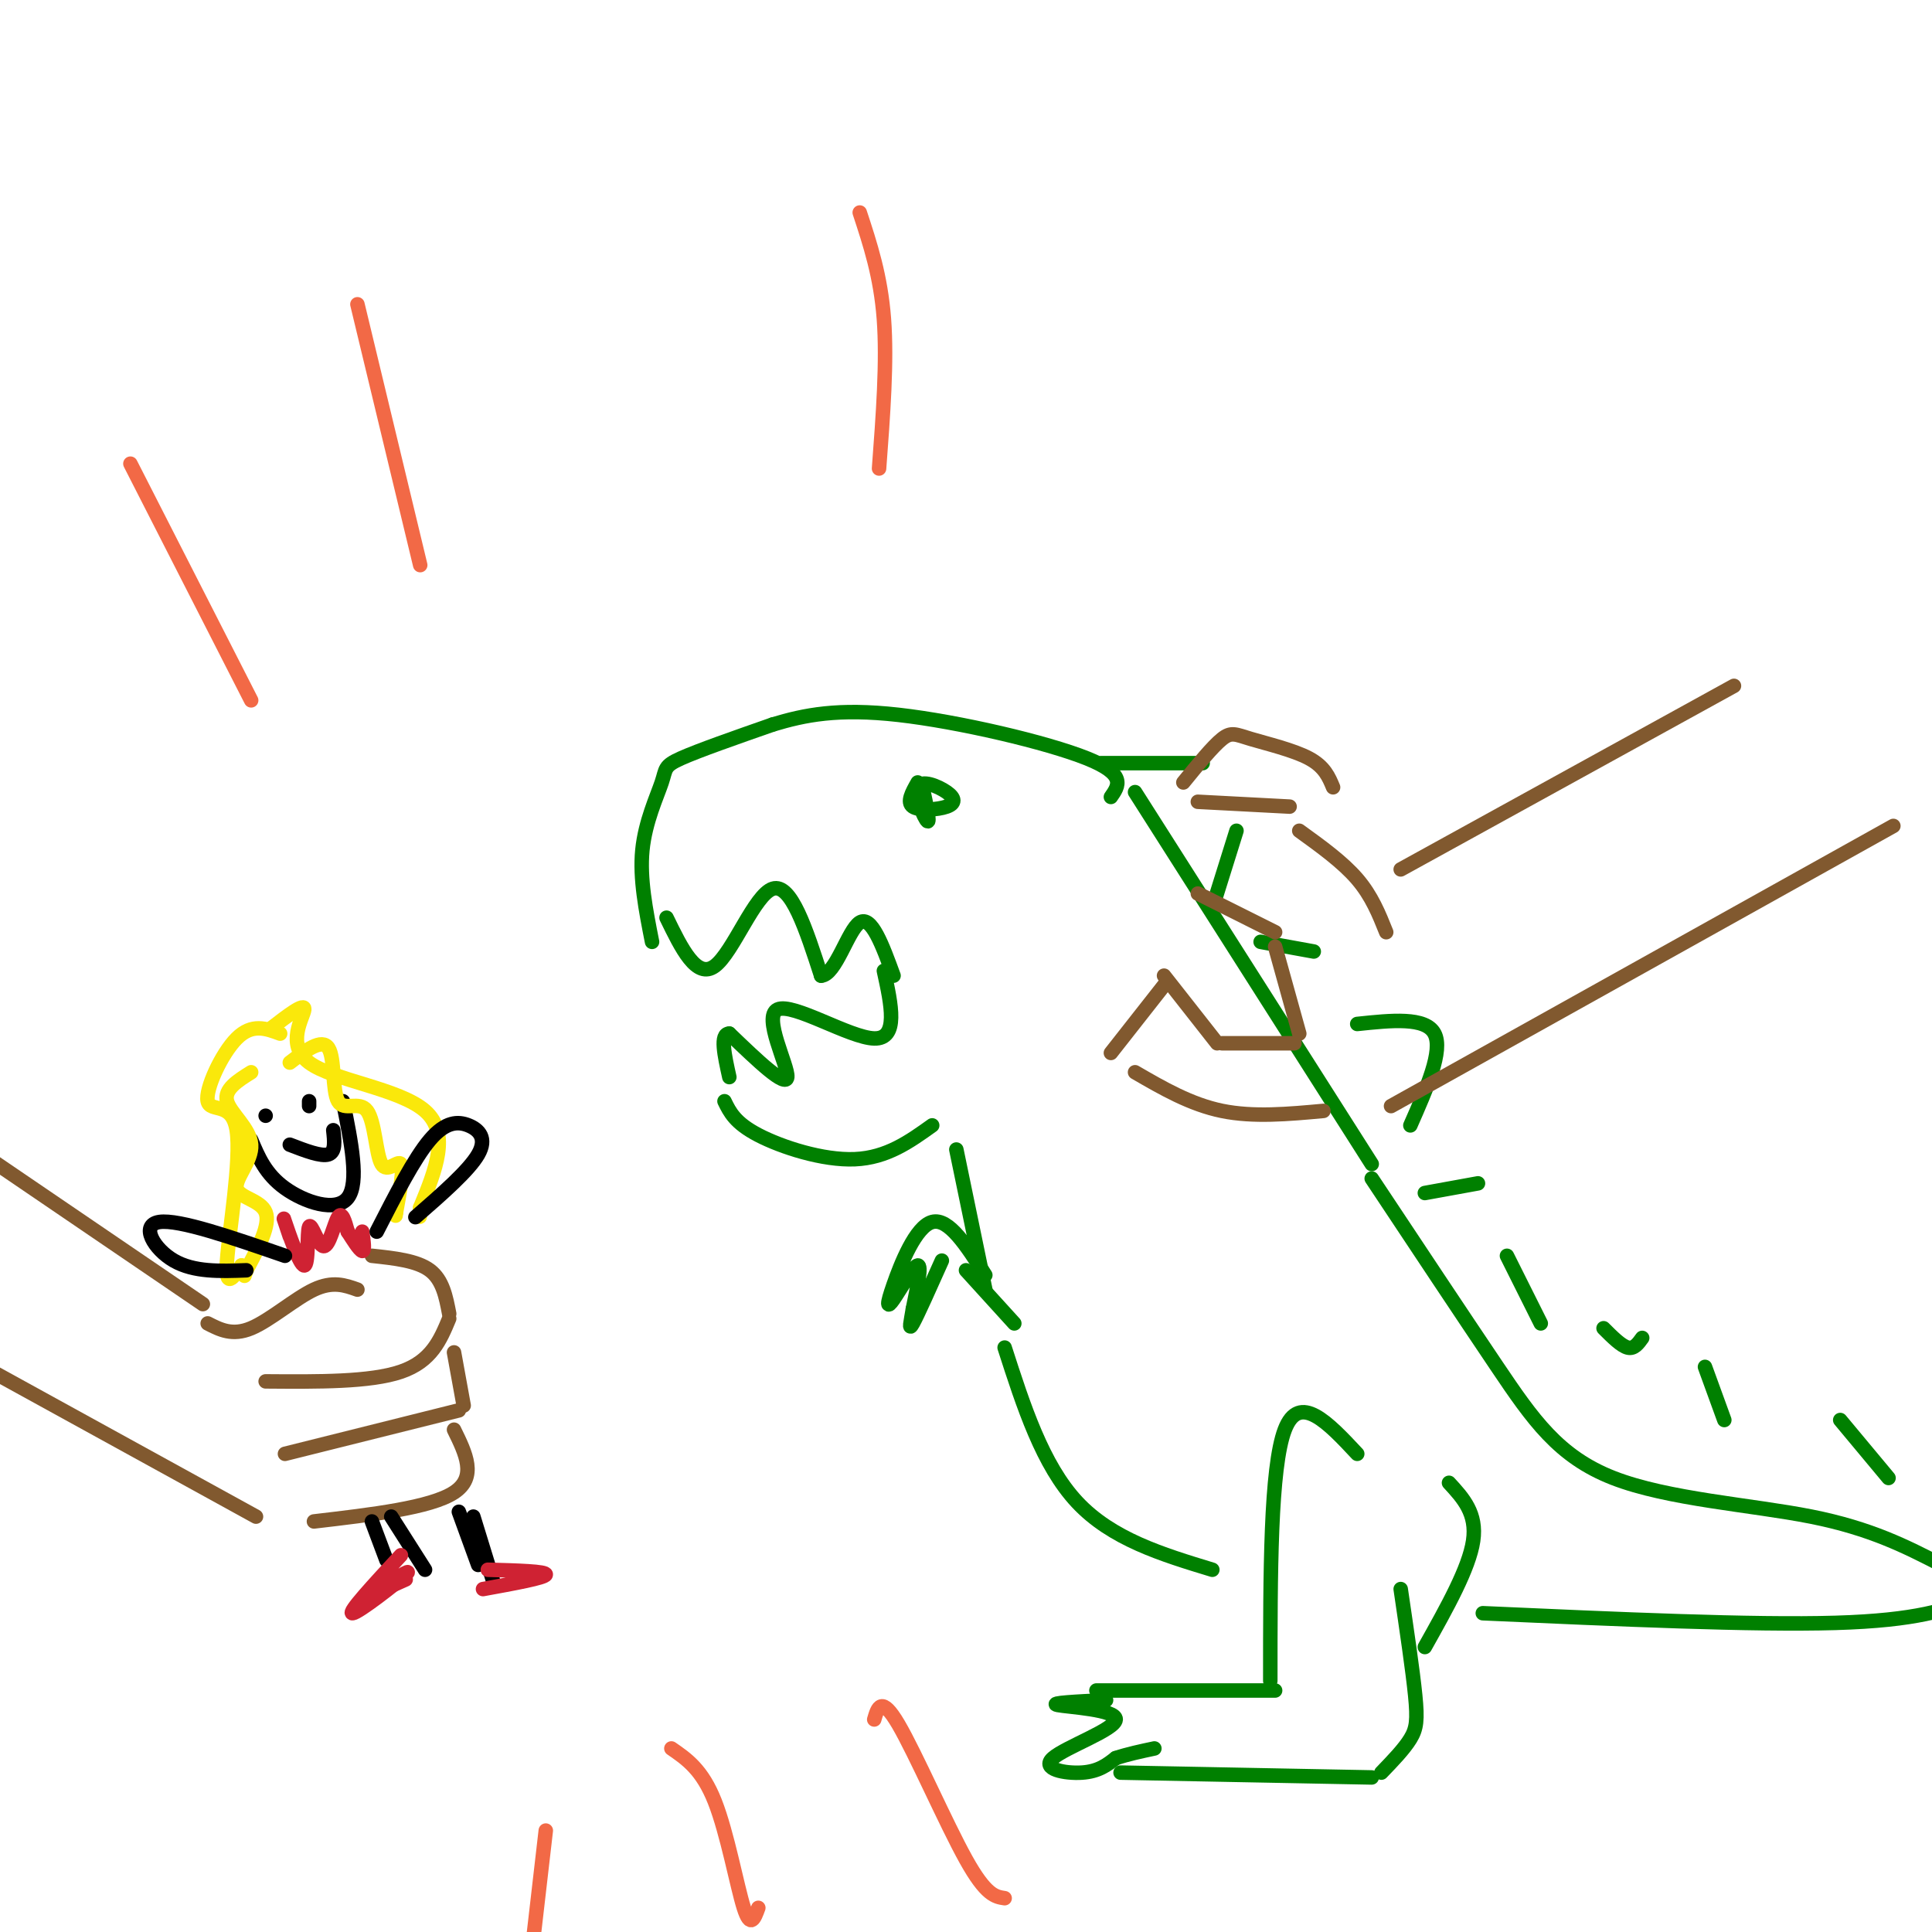 <svg viewBox='0 0 400 400' version='1.1' xmlns='http://www.w3.org/2000/svg' xmlns:xlink='http://www.w3.org/1999/xlink'><g fill='none' stroke='rgb(0,128,0)' stroke-width='3' stroke-linecap='round' stroke-linejoin='round'><path d='M135,195c-1.292,-6.554 -2.583,-13.107 -2,-19c0.583,-5.893 3.042,-11.125 4,-14c0.958,-2.875 0.417,-3.393 4,-5c3.583,-1.607 11.292,-4.304 19,-7'/><path d='M160,150c6.560,-1.976 13.458,-3.417 26,-2c12.542,1.417 30.726,5.690 39,9c8.274,3.310 6.637,5.655 5,8'/><path d='M138,190c3.111,6.400 6.222,12.800 10,10c3.778,-2.800 8.222,-14.800 12,-16c3.778,-1.200 6.889,8.400 10,18'/><path d='M170,202c3.022,-0.133 5.578,-9.467 8,-11c2.422,-1.533 4.711,4.733 7,11'/><path d='M183,201c1.548,7.065 3.095,14.131 -2,14c-5.095,-0.131 -16.833,-7.458 -20,-6c-3.167,1.458 2.238,11.702 2,14c-0.238,2.298 -6.119,-3.351 -12,-9'/><path d='M151,214c-2.000,0.000 -1.000,4.500 0,9'/><path d='M150,228c1.089,2.244 2.178,4.489 7,7c4.822,2.511 13.378,5.289 20,5c6.622,-0.289 11.311,-3.644 16,-7'/><path d='M235,164c0.000,0.000 49.000,77.000 49,77'/><path d='M198,238c0.000,0.000 6.000,29.000 6,29'/><path d='M204,264c-3.785,-5.960 -7.569,-11.920 -11,-11c-3.431,0.920 -6.507,8.721 -8,13c-1.493,4.279 -1.402,5.037 0,3c1.402,-2.037 4.115,-6.868 5,-7c0.885,-0.132 -0.057,4.434 -1,9'/><path d='M189,271c-0.422,2.644 -0.978,4.756 0,3c0.978,-1.756 3.489,-7.378 6,-13'/><path d='M200,263c0.000,0.000 10.000,11.000 10,11'/><path d='M208,279c3.917,12.167 7.833,24.333 15,32c7.167,7.667 17.583,10.833 28,14'/><path d='M281,301c-6.000,-6.417 -12.000,-12.833 -15,-5c-3.000,7.833 -3.000,29.917 -3,52'/><path d='M264,350c0.000,0.000 -37.000,0.000 -37,0'/><path d='M229,352c-6.016,0.297 -12.032,0.593 -10,1c2.032,0.407 12.112,0.923 12,3c-0.112,2.077 -10.415,5.713 -13,8c-2.585,2.287 2.547,3.225 6,3c3.453,-0.225 5.226,-1.612 7,-3'/><path d='M231,364c2.500,-0.833 5.250,-1.417 8,-2'/><path d='M232,367c0.000,0.000 52.000,1.000 52,1'/><path d='M286,367c2.356,-2.444 4.711,-4.889 6,-7c1.289,-2.111 1.511,-3.889 1,-9c-0.511,-5.111 -1.756,-13.556 -3,-22'/><path d='M295,341c4.583,-8.167 9.167,-16.333 10,-22c0.833,-5.667 -2.083,-8.833 -5,-12'/><path d='M284,244c9.333,14.060 18.667,28.119 26,39c7.333,10.881 12.667,18.583 24,23c11.333,4.417 28.667,5.548 41,8c12.333,2.452 19.667,6.226 27,10'/><path d='M307,334c28.000,1.250 56.000,2.500 73,2c17.000,-0.500 23.000,-2.750 29,-5'/><path d='M228,158c0.000,0.000 21.000,0.000 21,0'/><path d='M256,172c0.000,0.000 -5.000,16.000 -5,16'/><path d='M261,195c0.000,0.000 11.000,2.000 11,2'/><path d='M281,212c7.083,-0.750 14.167,-1.500 16,2c1.833,3.500 -1.583,11.250 -5,19'/><path d='M295,247c0.000,0.000 11.000,-2.000 11,-2'/><path d='M312,260c0.000,0.000 7.000,14.000 7,14'/><path d='M332,275c1.833,1.833 3.667,3.667 5,4c1.333,0.333 2.167,-0.833 3,-2'/><path d='M353,283c0.000,0.000 4.000,11.000 4,11'/><path d='M381,294c0.000,0.000 10.000,12.000 10,12'/><path d='M190,162c-1.162,2.048 -2.324,4.097 -1,5c1.324,0.903 5.134,0.662 7,0c1.866,-0.662 1.789,-1.744 0,-3c-1.789,-1.256 -5.289,-2.684 -6,-1c-0.711,1.684 1.368,6.481 2,7c0.632,0.519 -0.184,-3.241 -1,-7'/><path d='M191,163c-0.500,-0.667 -1.250,1.167 -2,3'/></g>
<g fill='none' stroke='rgb(129,89,47)' stroke-width='3' stroke-linecap='round' stroke-linejoin='round'><path d='M268,216c0.000,0.000 -15.000,0.000 -15,0'/><path d='M252,216c0.000,0.000 -11.000,-14.000 -11,-14'/><path d='M241,204c0.000,0.000 -11.000,14.000 -11,14'/><path d='M235,222c5.750,3.333 11.500,6.667 18,8c6.500,1.333 13.750,0.667 21,0'/><path d='M269,214c0.000,0.000 -5.000,-18.000 -5,-18'/><path d='M264,193c0.000,0.000 -16.000,-8.000 -16,-8'/><path d='M248,166c0.000,0.000 19.000,1.000 19,1'/><path d='M269,172c4.500,3.250 9.000,6.500 12,10c3.000,3.500 4.500,7.250 6,11'/><path d='M290,180c0.000,0.000 69.000,-38.000 69,-38'/><path d='M288,229c0.000,0.000 104.000,-58.000 104,-58'/><path d='M276,163c-0.887,-2.137 -1.774,-4.274 -5,-6c-3.226,-1.726 -8.792,-3.042 -12,-4c-3.208,-0.958 -4.060,-1.560 -6,0c-1.940,1.560 -4.970,5.280 -8,9'/><path d='M43,274c2.556,1.311 5.111,2.622 9,1c3.889,-1.622 9.111,-6.178 13,-8c3.889,-1.822 6.444,-0.911 9,0'/><path d='M77,260c4.667,0.500 9.333,1.000 12,3c2.667,2.000 3.333,5.500 4,9'/><path d='M93,273c-1.833,4.417 -3.667,8.833 -10,11c-6.333,2.167 -17.167,2.083 -28,2'/><path d='M94,280c0.000,0.000 2.000,11.000 2,11'/><path d='M95,292c0.000,0.000 -36.000,9.000 -36,9'/><path d='M94,296c2.417,4.917 4.833,9.833 0,13c-4.833,3.167 -16.917,4.583 -29,6'/></g>
<g fill='none' stroke='rgb(0,0,0)' stroke-width='3' stroke-linecap='round' stroke-linejoin='round'><path d='M71,228c1.711,8.444 3.422,16.889 1,20c-2.422,3.111 -8.978,0.889 -13,-2c-4.022,-2.889 -5.511,-6.444 -7,-10'/><path d='M64,229c0.000,0.000 0.000,-1.000 0,-1'/><path d='M55,231c0.000,0.000 0.000,0.000 0,0'/><path d='M60,237c3.250,1.250 6.500,2.500 8,2c1.500,-0.500 1.250,-2.750 1,-5'/></g>
<g fill='none' stroke='rgb(250,232,11)' stroke-width='3' stroke-linecap='round' stroke-linejoin='round'><path d='M60,220c3.321,-2.547 6.643,-5.093 8,-3c1.357,2.093 0.750,8.826 2,11c1.250,2.174 4.356,-0.211 6,2c1.644,2.211 1.827,9.018 3,11c1.173,1.982 3.335,-0.862 4,0c0.665,0.862 -0.168,5.431 -1,10'/><path d='M82,251c-0.167,1.500 -0.083,0.250 0,-1'/><path d='M52,222c-2.825,1.769 -5.649,3.537 -5,6c0.649,2.463 4.772,5.619 5,9c0.228,3.381 -3.439,6.987 -3,9c0.439,2.013 4.982,2.432 6,5c1.018,2.568 -1.491,7.284 -4,12'/><path d='M51,263c-0.667,2.000 -0.333,1.000 0,0'/><path d='M56,213c3.565,-2.756 7.131,-5.512 7,-4c-0.131,1.512 -3.958,7.292 1,11c4.958,3.708 18.702,5.345 24,10c5.298,4.655 2.149,12.327 -1,20'/><path d='M87,250c-0.167,3.333 -0.083,1.667 0,0'/><path d='M58,214c-2.922,-1.081 -5.844,-2.163 -9,1c-3.156,3.163 -6.547,10.569 -6,13c0.547,2.431 5.032,-0.115 6,6c0.968,6.115 -1.581,20.890 -2,27c-0.419,6.110 1.290,3.555 3,1'/><path d='M50,262c0.500,0.167 0.250,0.083 0,0'/></g>
<g fill='none' stroke='rgb(207,34,51)' stroke-width='3' stroke-linecap='round' stroke-linejoin='round'><path d='M60,256c-0.864,-2.576 -1.728,-5.153 -1,-3c0.728,2.153 3.049,9.035 4,9c0.951,-0.035 0.533,-6.989 1,-8c0.467,-1.011 1.818,3.920 3,4c1.182,0.080 2.195,-4.691 3,-6c0.805,-1.309 1.403,0.846 2,3'/><path d='M72,255c0.978,1.533 2.422,3.867 3,4c0.578,0.133 0.289,-1.933 0,-4'/></g>
<g fill='none' stroke='rgb(0,0,0)' stroke-width='3' stroke-linecap='round' stroke-linejoin='round'><path d='M78,255c3.881,-7.589 7.762,-15.179 11,-19c3.238,-3.821 5.833,-3.875 8,-3c2.167,0.875 3.905,2.679 2,6c-1.905,3.321 -7.452,8.161 -13,13'/><path d='M59,260c-10.978,-3.800 -21.956,-7.600 -26,-7c-4.044,0.600 -1.156,5.600 3,8c4.156,2.400 9.578,2.200 15,2'/><path d='M95,313c0.000,0.000 4.000,11.000 4,11'/><path d='M98,314c0.000,0.000 4.000,13.000 4,13'/><path d='M77,315c0.000,0.000 3.000,8.000 3,8'/><path d='M81,314c0.000,0.000 7.000,11.000 7,11'/></g>
<g fill='none' stroke='rgb(207,34,51)' stroke-width='3' stroke-linecap='round' stroke-linejoin='round'><path d='M83,322c-5.600,6.044 -11.200,12.089 -10,12c1.200,-0.089 9.200,-6.311 11,-8c1.800,-1.689 -2.600,1.156 -7,4'/><path d='M77,330c0.000,0.167 3.500,-1.417 7,-3'/><path d='M101,325c6.083,0.167 12.167,0.333 12,1c-0.167,0.667 -6.583,1.833 -13,3'/></g>
<g fill='none' stroke='rgb(129,89,47)' stroke-width='3' stroke-linecap='round' stroke-linejoin='round'><path d='M42,270c0.000,0.000 -47.000,-32.000 -47,-32'/><path d='M53,314c0.000,0.000 -60.000,-33.000 -60,-33'/></g>
<g fill='none' stroke='rgb(242,105,70)' stroke-width='3' stroke-linecap='round' stroke-linejoin='round'><path d='M52,145c0.000,0.000 -25.000,-49.000 -25,-49'/><path d='M87,117c0.000,0.000 -13.000,-54.000 -13,-54'/><path d='M182,97c0.833,-11.083 1.667,-22.167 1,-31c-0.667,-8.833 -2.833,-15.417 -5,-22'/><path d='M113,379c0.000,0.000 -3.000,26.000 -3,26'/><path d='M139,362c3.200,2.200 6.400,4.400 9,11c2.600,6.600 4.600,17.600 6,22c1.400,4.400 2.200,2.200 3,0'/><path d='M181,356c0.733,-2.511 1.467,-5.022 5,1c3.533,6.022 9.867,20.578 14,28c4.133,7.422 6.067,7.711 8,8'/></g>
</svg>